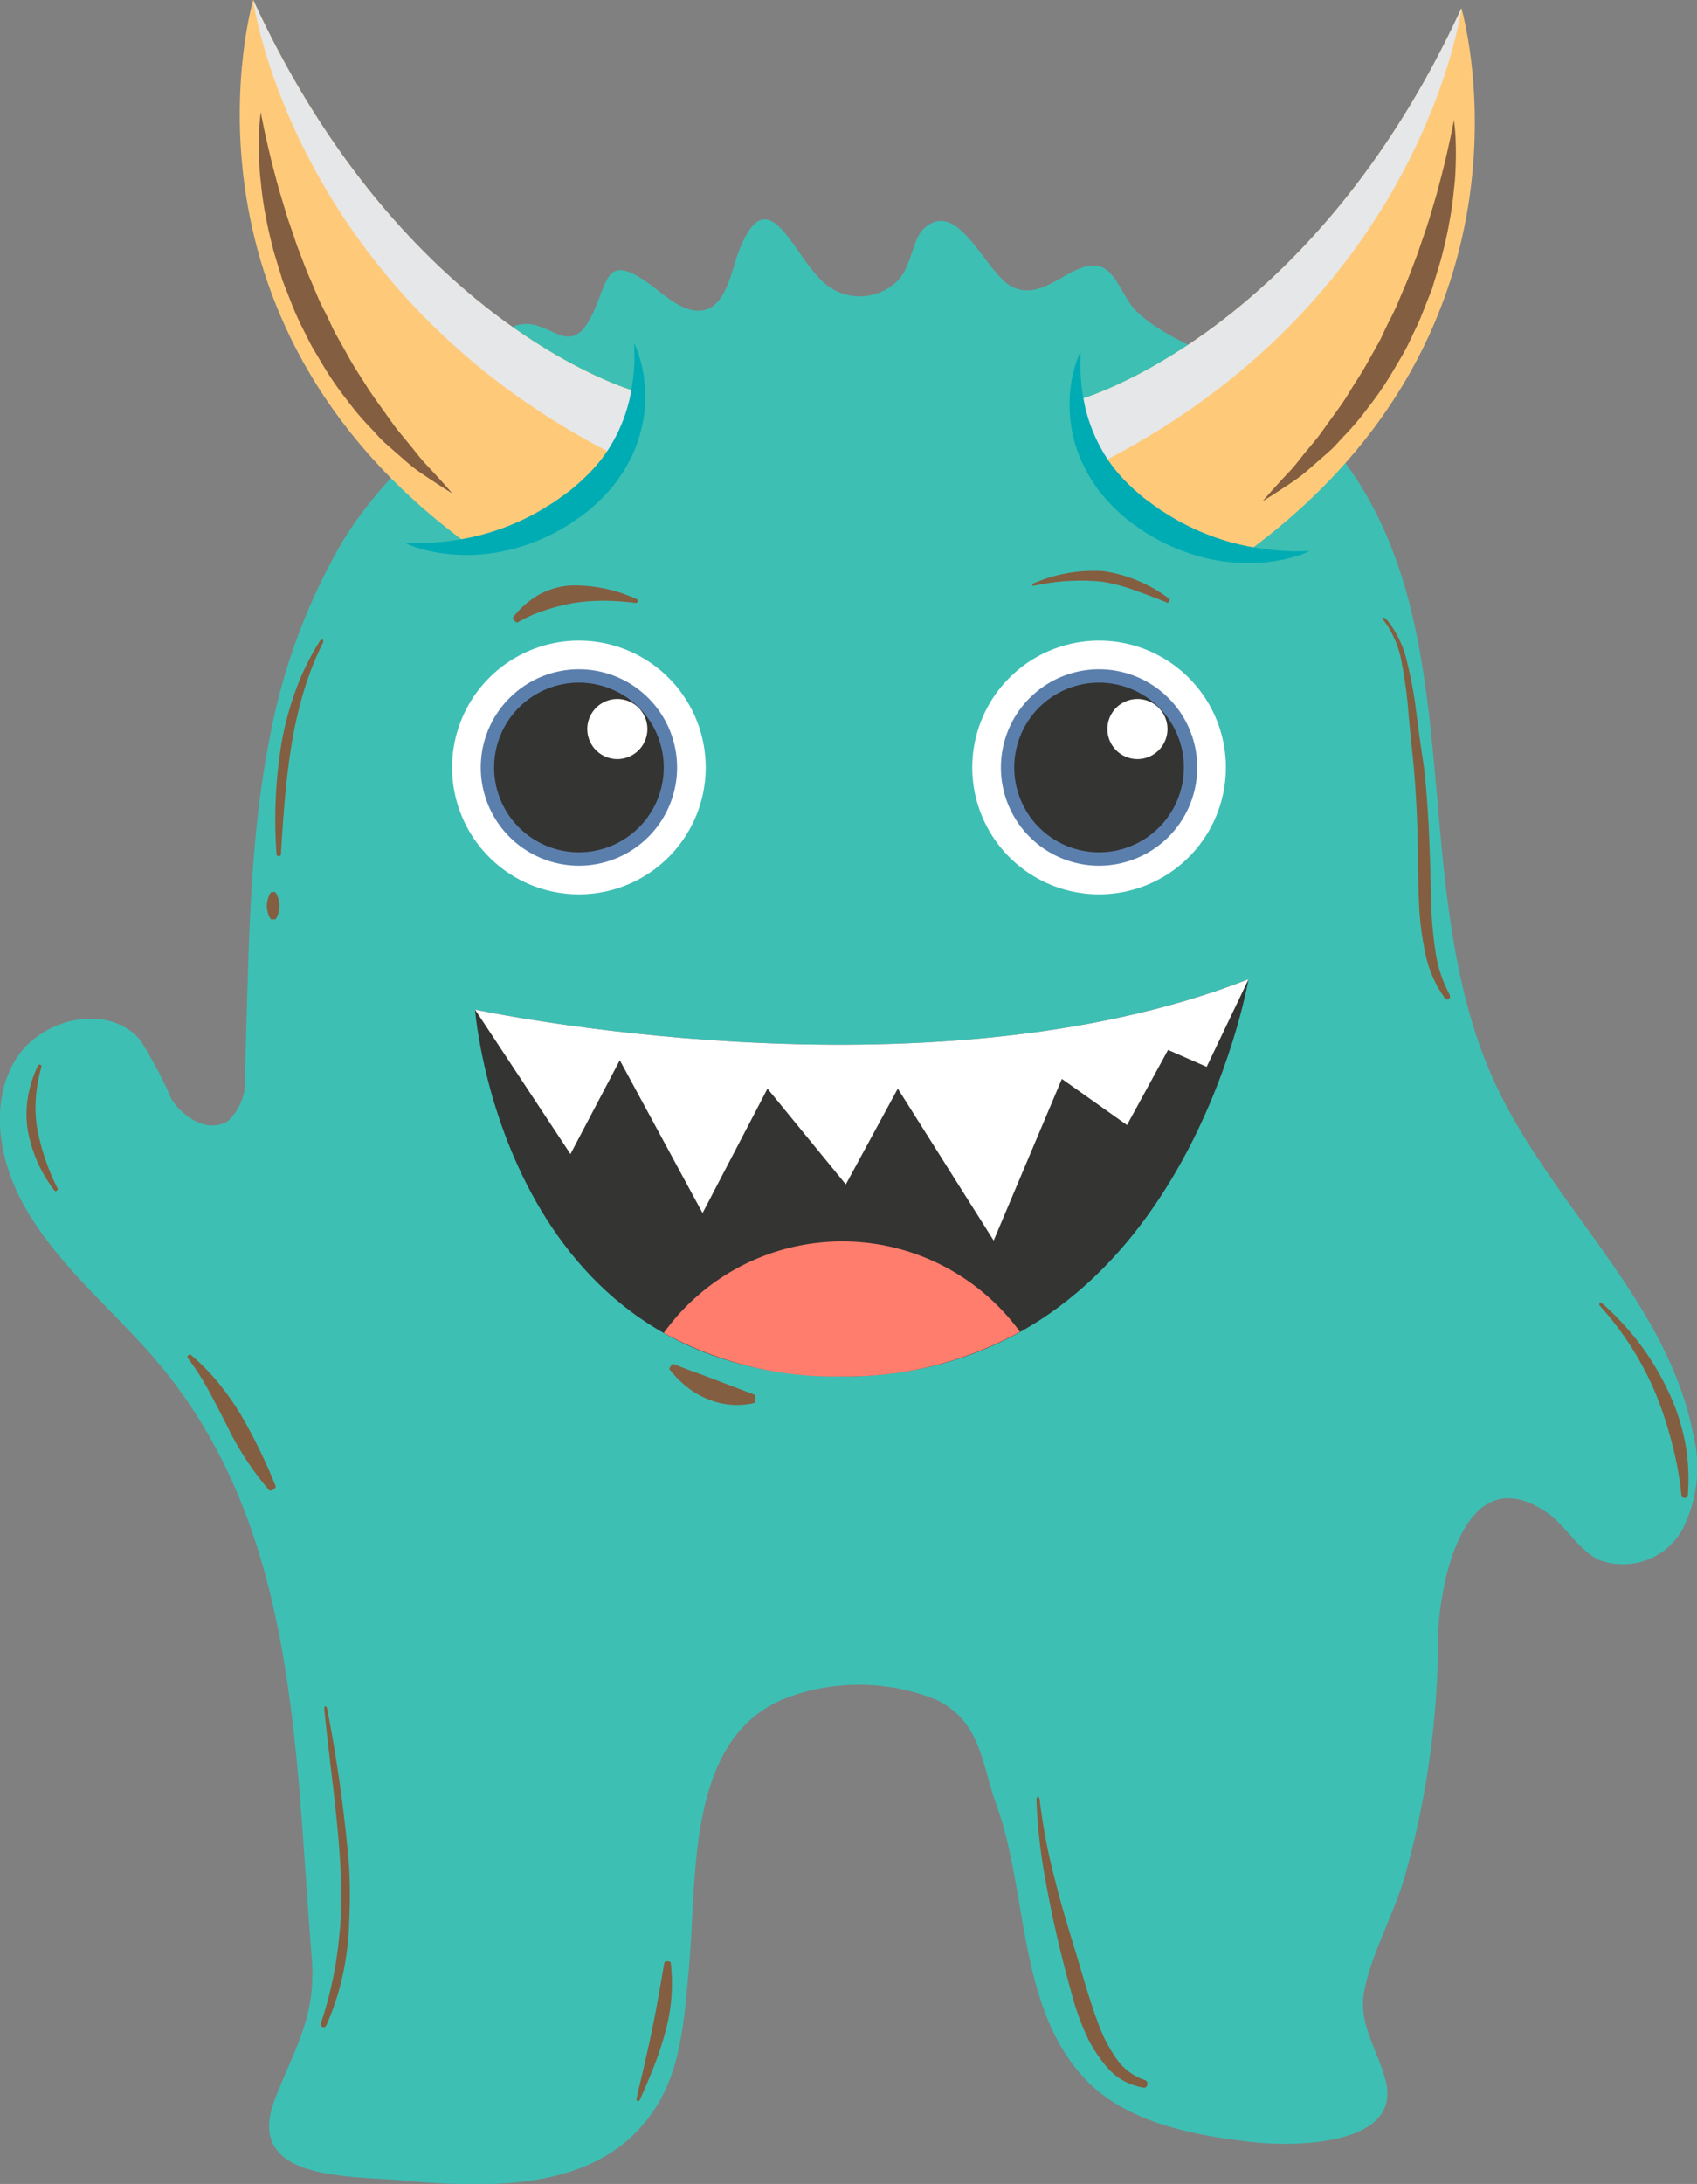 <svg xmlns="http://www.w3.org/2000/svg" xmlns:xlink="http://www.w3.org/1999/xlink" width="82.683" height="106.362" viewBox="0 0 82.683 106.362"><rect x="0" y="0" width="82.683" height="106.362" fill="#808080" stroke="none"/><defs><clipPath id="a"><rect width="82.683" height="106.362" fill="none"/></clipPath><clipPath id="c"><rect width="18.543" height="22.211" fill="none"/></clipPath><clipPath id="d"><rect width="9.426" height="18.59" fill="none"/></clipPath><clipPath id="g"><rect width="1.521" height="6.161" fill="none"/></clipPath><clipPath id="h"><rect width="6.702" height="1.569" fill="none"/></clipPath><clipPath id="i"><rect width="6.078" height="1.817" fill="none"/></clipPath><clipPath id="j"><rect width="4.201" height="1.998" fill="none"/></clipPath><clipPath id="k"><rect width="1.411" height="15.637" fill="none"/></clipPath><clipPath id="l"><rect width="5.409" height="14.165" fill="none"/></clipPath><clipPath id="m"><rect width="4.35" height="9.503" fill="none"/></clipPath><clipPath id="n"><rect width="3.274" height="18.588" fill="none"/></clipPath><clipPath id="o"><rect width="2.335" height="10.555" fill="none"/></clipPath><clipPath id="p"><rect width="0.61" height="1.335" fill="none"/></clipPath><clipPath id="q"><rect width="4.306" height="6.631" fill="none"/></clipPath><clipPath id="r"><rect width="1.738" height="6.814" fill="none"/></clipPath></defs><g clip-path="url(#a)"><g clip-path="url(#a)"><path d="M19.683,115.507c-2.814-.231-7.843,0-6.272-4.005,1-2.55,2.013-4.01,1.776-6.883-.833-10.109-.646-20.971-7.633-29.111-2.2-2.557-4.923-4.725-6.5-7.7-1.114-2.11-1.543-4.788-.324-6.839s4.472-2.831,6.06-1.051a19.122,19.122,0,0,1,1.561,2.918c.581.942,1.852,1.685,2.768,1.065a2.69,2.69,0,0,0,.812-2.234c.2-5.527.144-11.1,1.23-16.525a29.809,29.809,0,0,1,3.481-9.371c1.673-2.824,4.133-4.824,6.27-7.308.657-.763,1.2-2.814,1.974-3.19,1.763-.854,2.752,1.752,3.914-.525.86-1.687.639-3.174,2.821-1.618.748.533,1.856,1.663,2.907,1.216.872-.37,1.145-1.919,1.433-2.692,1.379-3.7,2.545-.237,3.94,1.185a2.628,2.628,0,0,0,3.795.188c.691-.641.761-2.016,1.257-2.515,1.705-1.715,3.05,2.12,4.361,2.772,1.593.792,2.935-1.388,4.314-.974.738.222,1.138,1.557,1.678,2.1,1.372,1.378,3.746,2.125,5.412,3.125a16.52,16.52,0,0,1,4.908,4.433c6.088,8.393,2.863,20.5,7.146,29.946,2.743,6.046,8.457,10.719,9.719,17.236a6.6,6.6,0,0,1-.524,4.658,3.312,3.312,0,0,1-4.1,1.46c-1.015-.523-1.57-1.659-2.513-2.3-4.113-2.81-5.278,3.75-5.286,6.189a43.154,43.154,0,0,1-1.6,11.465c-.524,1.875-1.638,3.782-2,5.665-.309,1.613.671,2.885,1.046,4.37.8,3.172-4.449,3.188-6.305,3-2.866-.3-6.362-.924-8.412-3.167-3.222-3.527-2.714-9.039-4.231-13.226-.741-2.045-.762-4.111-2.951-5.17a10.041,10.041,0,0,0-7.333-.074c-4.872,1.932-4.306,8.682-4.713,13.115-.195,2.128-.332,4.588-1.429,6.5-2.541,4.42-7.939,4.256-12.462,3.885" transform="translate(0 -9.316)" fill="#3ebfb4"/><path d="M43.334,90.762s21.922,4.7,37.688-1.48c0,0-3.3,19.348-19.817,19.348S43.334,90.762,43.334,90.762" transform="translate(-20.189 -41.595)" fill="#343432"/><path d="M50.387,93.229l4.033,7.445,3.163-6.062L61.4,99.278l2.532-4.667,4.672,7.4,3.322-7.872L75.1,96.386l2-3.659,1.882.823,2.041-4.267c-15.766,6.178-37.688,1.48-37.688,1.48L47.983,97.8Z" transform="translate(-20.189 -41.595)" fill="#fff"/><path d="M101.049,64.591a6.178,6.178,0,1,1-6.178-6.178,6.177,6.177,0,0,1,6.178,6.178" transform="translate(-41.321 -27.214)" fill="#fff"/><path d="M100.871,65.807a4.783,4.783,0,1,1-4.783-4.783,4.783,4.783,0,0,1,4.783,4.783" transform="translate(-42.538 -28.43)" fill="#5b7fad"/><path d="M100.787,66.375a4.132,4.132,0,1,1-4.132-4.131,4.132,4.132,0,0,1,4.132,4.131" transform="translate(-43.106 -28.999)" fill="#343432"/><path d="M103.946,65.2a1.464,1.464,0,1,1-1.464-1.464,1.464,1.464,0,0,1,1.464,1.464" transform="translate(-47.063 -29.695)" fill="#fff"/><path d="M53.6,64.591a6.178,6.178,0,1,1-6.178-6.178A6.177,6.177,0,0,1,53.6,64.591" transform="translate(-19.216 -27.214)" fill="#fff"/><path d="M53.423,65.807a4.783,4.783,0,1,1-4.783-4.783,4.783,4.783,0,0,1,4.783,4.783" transform="translate(-20.433 -28.43)" fill="#5b7fad"/><path d="M53.34,66.375a4.132,4.132,0,1,1-4.131-4.131,4.132,4.132,0,0,1,4.131,4.131" transform="translate(-21.001 -28.999)" fill="#343432"/><path d="M56.5,65.2a1.464,1.464,0,1,1-1.464-1.464A1.464,1.464,0,0,1,56.5,65.2" transform="translate(-24.958 -29.695)" fill="#fff"/><path d="M106.767,27.181C121.689,16.19,117.138.751,117.138.751,109.821,16.636,98.6,19.786,98.6,19.786s-.378,6.323,8.17,7.395" transform="translate(-45.934 -0.35)" fill="#feca7a"/><g transform="translate(52.662 0.401)" style="mix-blend-mode:multiply;isolation:isolate"><g clip-path="url(#c)"><path d="M117.14.75C109.822,16.635,98.6,19.786,98.6,19.786a6.578,6.578,0,0,0,.819,3.175C115.244,14.984,117.14.75,117.14.75" transform="translate(-98.596 -0.75)" fill="#e6e7e8"/></g></g><g transform="translate(61.512 5.829)" style="mix-blend-mode:screen;isolation:isolate"><g clip-path="url(#d)"><path d="M124.493,10.913s.01.084.028.242.044.392.054.688.02.659.01,1.074-.025.884-.091,1.391a16.5,16.5,0,0,1-.231,1.637c-.1.579-.245,1.183-.407,1.8q-.14.461-.285.936l-.146.478-.185.469-.377.949c-.131.316-.289.622-.433.934s-.3.62-.472.915l-.522.88a15.476,15.476,0,0,1-1.13,1.634,13.291,13.291,0,0,1-1.2,1.413c-.2.214-.385.434-.586.624l-.6.529c-.387.335-.731.653-1.071.893s-.644.437-.893.6c-.5.325-.786.5-.786.5s.222-.263.616-.7c.2-.217.436-.482.717-.773s.542-.675.865-1.048l.492-.6c.163-.21.319-.439.485-.666.325-.464.695-.926,1.009-1.454s.678-1.045.981-1.613l.476-.845c.159-.283.283-.587.428-.878s.3-.58.433-.878.253-.6.379-.895c.264-.587.467-1.189.695-1.762.184-.585.4-1.144.56-1.687s.322-1.056.444-1.538c.261-.961.444-1.775.567-2.35l.137-.67c.028-.156.044-.24.044-.24" transform="translate(-115.166 -10.914)" fill="#845e40"/></g></g><path d="M98.11,31.98s-.028.281-.022.762c0,.24.024.529.048.856s.1.69.175,1.076a7.8,7.8,0,0,0,1,2.43,7.122,7.122,0,0,0,.9,1.15,10.072,10.072,0,0,0,1.109,1l.671.482.638.394a11.661,11.661,0,0,0,3.92,1.428,13.016,13.016,0,0,0,1.951.187c.481.007.763-.015.763-.015a4.177,4.177,0,0,1-.726.277,7.229,7.229,0,0,1-.874.2,7.98,7.98,0,0,1-1.167.111,8.883,8.883,0,0,1-2.931-.418A9.9,9.9,0,0,1,102,41.26c-.255-.146-.526-.289-.771-.445l-.678-.473a8.891,8.891,0,0,1-1.3-1.232,5.091,5.091,0,0,1-.525-.7,5.933,5.933,0,0,1-.43-.737,6.364,6.364,0,0,1-.552-1.507,6.6,6.6,0,0,1-.182-1.407c0-.218,0-.427.011-.624s.043-.381.064-.555a6.747,6.747,0,0,1,.2-.879,3.935,3.935,0,0,1,.284-.724" transform="translate(-45.449 -14.899)" fill="#00acb3"/><path d="M32.895,26.431C17.972,15.44,22.524,0,22.524,0c7.317,15.885,18.541,19.035,18.541,19.035s.378,6.323-8.17,7.395" transform="translate(-10.189 0)" fill="#feca7a"/><g transform="translate(12.334)" style="mix-blend-mode:multiply;isolation:isolate"><g clip-path="url(#c)"><path d="M23.093,0c7.318,15.885,18.541,19.036,18.541,19.036a6.578,6.578,0,0,1-.819,3.175C24.988,14.234,23.093,0,23.093,0" transform="translate(-23.093)" fill="#e6e7e8"/></g></g><g transform="translate(12.602 5.429)" style="mix-blend-mode:screen;isolation:isolate"><g clip-path="url(#d)"><path d="M23.692,10.163l.043.24.137.67c.122.575.306,1.389.567,2.35.122.482.286.995.444,1.538s.377,1.1.56,1.687c.229.572.43,1.175.7,1.762l.379.895c.131.3.289.584.432.878s.27.6.429.878l.475.845c.3.568.653,1.094.981,1.613s.685.991,1.01,1.454c.166.227.322.456.485.666l.491.6c.323.374.59.751.865,1.048s.519.556.717.773c.394.437.616.7.616.7s-.289-.173-.787-.5c-.247-.163-.552-.361-.893-.6s-.683-.558-1.071-.893l-.6-.529c-.2-.19-.383-.41-.586-.624a13.292,13.292,0,0,1-1.2-1.413,15.636,15.636,0,0,1-1.13-1.634q-.259-.438-.522-.88c-.173-.3-.314-.609-.472-.915s-.3-.619-.434-.934-.252-.635-.377-.949l-.185-.469-.146-.478q-.144-.475-.285-.936c-.162-.622-.307-1.225-.407-1.8a16.5,16.5,0,0,1-.231-1.637c-.066-.506-.073-.978-.091-1.391s0-.776.011-1.074.037-.53.054-.688.029-.242.029-.242" transform="translate(-23.594 -10.164)" fill="#845e40"/></g></g><path d="M48.085,31.23a3.936,3.936,0,0,1,.284.724,6.746,6.746,0,0,1,.2.879c.02.175.041.36.064.555s.015.406.011.624a6.6,6.6,0,0,1-.182,1.407,6.364,6.364,0,0,1-.552,1.507,5.932,5.932,0,0,1-.431.737,5.09,5.09,0,0,1-.525.7,8.89,8.89,0,0,1-1.3,1.232l-.678.473c-.245.156-.516.3-.771.445a9.894,9.894,0,0,1-1.565.644,8.883,8.883,0,0,1-2.931.418,7.98,7.98,0,0,1-1.167-.111,7.253,7.253,0,0,1-.874-.2,4.176,4.176,0,0,1-.726-.277s.281.022.763.015a13.017,13.017,0,0,0,1.951-.187,11.662,11.662,0,0,0,3.92-1.428l.638-.394.671-.482a10.073,10.073,0,0,0,1.109-1,7.123,7.123,0,0,0,.9-1.15,7.8,7.8,0,0,0,1-2.43c.08-.386.138-.749.175-1.076s.046-.616.048-.856c.005-.48-.022-.762-.022-.762" transform="translate(-17.207 -14.55)" fill="#00acb3"/><path d="M60.552,117.649a17.277,17.277,0,0,0,8.676,2.12,17.513,17.513,0,0,0,8.679-2.173,10.714,10.714,0,0,0-17.355.053" transform="translate(-28.21 -52.735)" fill="#ff7d6c"/><g transform="translate(1.293 51.847)" style="mix-blend-mode:screen;isolation:isolate"><g clip-path="url(#g)"><path d="M3.78,103.205a6.838,6.838,0,0,1-1.3-2.932,5.111,5.111,0,0,1,.011-1.634,5.706,5.706,0,0,1,.494-1.533c.034-.074.185-.025.165.057a7.571,7.571,0,0,0-.275,1.523,6.5,6.5,0,0,0,.066,1.515,11.141,11.141,0,0,0,.995,2.912c.036.08-.107.16-.155.091" transform="translate(-2.42 -97.07)" fill="#845e40"/></g></g><g transform="translate(50.292 27.781)" style="mix-blend-mode:screen;isolation:isolate"><g clip-path="url(#h)"><path d="M100.727,53.578c-.528-.216-1.057-.415-1.578-.6a8.521,8.521,0,0,0-1.586-.416,10.455,10.455,0,0,0-3.321.2c-.088.011-.115-.077-.03-.113a7.36,7.36,0,0,1,3.417-.6,6.958,6.958,0,0,1,3.2,1.338c.08.054-.022.229-.106.2" transform="translate(-94.16 -52.014)" fill="#845e40"/></g></g><g transform="translate(24.991 28.502)" style="mix-blend-mode:screen;isolation:isolate"><g clip-path="url(#i)"><path d="M46.8,54.918a4.352,4.352,0,0,1,1.249-1.091,3.7,3.7,0,0,1,1.623-.456,7.314,7.314,0,0,1,3.157.671c.074.035.038.191-.046.186a12.678,12.678,0,0,0-1.544-.11,9.271,9.271,0,0,0-1.478.108,9.667,9.667,0,0,0-1.38.348,6.479,6.479,0,0,0-1.357.6c-.076.041-.279-.19-.224-.257" transform="translate(-46.79 -53.363)" fill="#845e40"/></g></g><g transform="translate(32.608 66.428)" style="mix-blend-mode:screen;isolation:isolate"><g clip-path="url(#j)"><path d="M65.2,126.268a3.714,3.714,0,0,1-2.323-.209,4,4,0,0,1-1-.6,4.957,4.957,0,0,1-.815-.828c-.035-.049.131-.282.19-.262.357.14.684.269,1.025.39s.66.245.982.367l1.963.747c.058.023.044.378-.017.392" transform="translate(-61.05 -124.371)" fill="#845e40"/></g></g><g transform="translate(15.631 83.097)" style="mix-blend-mode:screen;isolation:isolate"><g clip-path="url(#k)"><path d="M29.275,171a18.634,18.634,0,0,0,.835-3.73l.1-.953c.015-.32.043-.639.052-.959q.008-.961-.04-1.923c-.138-2.565-.531-5.125-.787-7.7-.02-.2.107-.223.141-.019a70.443,70.443,0,0,1,1.07,7.7c.032.651.043,1.3.027,1.954l-.033.979c-.022.326-.056.652-.085.977a12.851,12.851,0,0,1-1.016,3.779c-.084.2-.322.091-.261-.1" transform="translate(-29.265 -155.578)" fill="#845e40"/></g></g><g transform="translate(50.498 87.503)" style="mix-blend-mode:screen;isolation:isolate"><g clip-path="url(#l)"><path d="M99.762,177.993A2.907,2.907,0,0,1,97.984,177a6.577,6.577,0,0,1-1.071-1.7,12.568,12.568,0,0,1-.645-1.853q-.259-.925-.492-1.859-.465-1.868-.805-3.771a27.515,27.515,0,0,1-.425-3.83c-.007-.2.132-.215.156-.012a28.276,28.276,0,0,0,.709,3.751c.3,1.237.674,2.456,1.046,3.676s.711,2.464,1.15,3.606a7.115,7.115,0,0,0,.852,1.6,2.688,2.688,0,0,0,1.377,1.022c.184.057.148.4-.074.368" transform="translate(-94.545 -163.829)" fill="#845e40"/></g></g><g transform="translate(77.918 63.446)" style="mix-blend-mode:screen;isolation:isolate"><g clip-path="url(#m)"><path d="M149.89,128.185a16.588,16.588,0,0,0-.452-2.515,19.009,19.009,0,0,0-.787-2.414,14.924,14.924,0,0,0-2.736-4.318c-.088-.1.013-.207.116-.114a13.25,13.25,0,0,1,1.795,1.923,13.037,13.037,0,0,1,1.379,2.265,10.317,10.317,0,0,1,.851,2.522,9.732,9.732,0,0,1,.14,2.65c-.01.148-.29.137-.306,0" transform="translate(-145.882 -118.788)" fill="#845e40"/></g></g><g transform="translate(67.379 30.077)" style="mix-blend-mode:screen;isolation:isolate"><g clip-path="url(#n)"><path d="M129.138,74.8a5.659,5.659,0,0,1-.936-2.21,14.267,14.267,0,0,1-.292-2.359c-.07-1.575-.041-3.122-.123-4.676-.039-.775-.091-1.549-.168-2.32s-.166-1.561-.228-2.331a20.619,20.619,0,0,0-.308-2.3,4.83,4.83,0,0,0-.85-2.1c-.157-.183-.071-.272.1-.093a4.985,4.985,0,0,1,1.011,2.138,19.75,19.75,0,0,1,.426,2.32c.1.782.2,1.537.32,2.318s.179,1.562.232,2.344c.112,1.562.138,3.138.179,4.68a18.753,18.753,0,0,0,.2,2.288,6.279,6.279,0,0,0,.681,2.139c.123.215-.091.374-.249.167" transform="translate(-126.15 -56.311)" fill="#845e40"/></g></g><g transform="translate(13.418 31.149)" style="mix-blend-mode:screen;isolation:isolate"><g clip-path="url(#o)"><path d="M25.177,68.764a23.062,23.062,0,0,1,.236-5.359,15.237,15.237,0,0,1,.695-2.611,12.628,12.628,0,0,1,1.186-2.416c.072-.118.209-.049.148.08a15.175,15.175,0,0,0-.963,2.461,20.786,20.786,0,0,0-.578,2.57c-.283,1.736-.4,3.5-.509,5.275a.107.107,0,1,1-.215,0" transform="translate(-25.122 -58.318)" fill="#845e40"/></g></g><g transform="translate(13.003 43.44)" style="mix-blend-mode:screen;isolation:isolate"><g clip-path="url(#p)"><path d="M24.533,82.652a1.2,1.2,0,0,1,.012-1.309.467.467,0,0,1,.217,0,1.261,1.261,0,0,1,.016,1.309.575.575,0,0,1-.245,0" transform="translate(-24.344 -81.33)" fill="#845e40"/></g></g><g transform="translate(9.129 65.966)" style="mix-blend-mode:screen;isolation:isolate"><g clip-path="url(#q)"><path d="M21.08,130.118a14.346,14.346,0,0,1-2.088-3.206c-.286-.559-.57-1.113-.87-1.661a11.945,11.945,0,0,0-1.017-1.58c-.058-.079.082-.214.159-.147a10.88,10.88,0,0,1,1.36,1.387,13.139,13.139,0,0,1,1.109,1.591,26.079,26.079,0,0,1,1.659,3.416c.041.1-.245.279-.313.2" transform="translate(-17.091 -123.505)" fill="#845e40"/></g></g><g transform="translate(31.006 95.515)" style="mix-blend-mode:screen;isolation:isolate"><g clip-path="url(#r)"><path d="M59.726,178.9a8.859,8.859,0,0,1-.288,3.465,15.542,15.542,0,0,1-.553,1.646c-.213.536-.434,1.066-.677,1.587a.082.082,0,0,1-.153-.051c.12-.563.262-1.117.388-1.674s.252-1.109.365-1.66c.232-1.1.407-2.195.609-3.32.017-.094.3-.084.31.007" transform="translate(-58.052 -178.829)" fill="#845e40"/></g></g></g></g></svg>